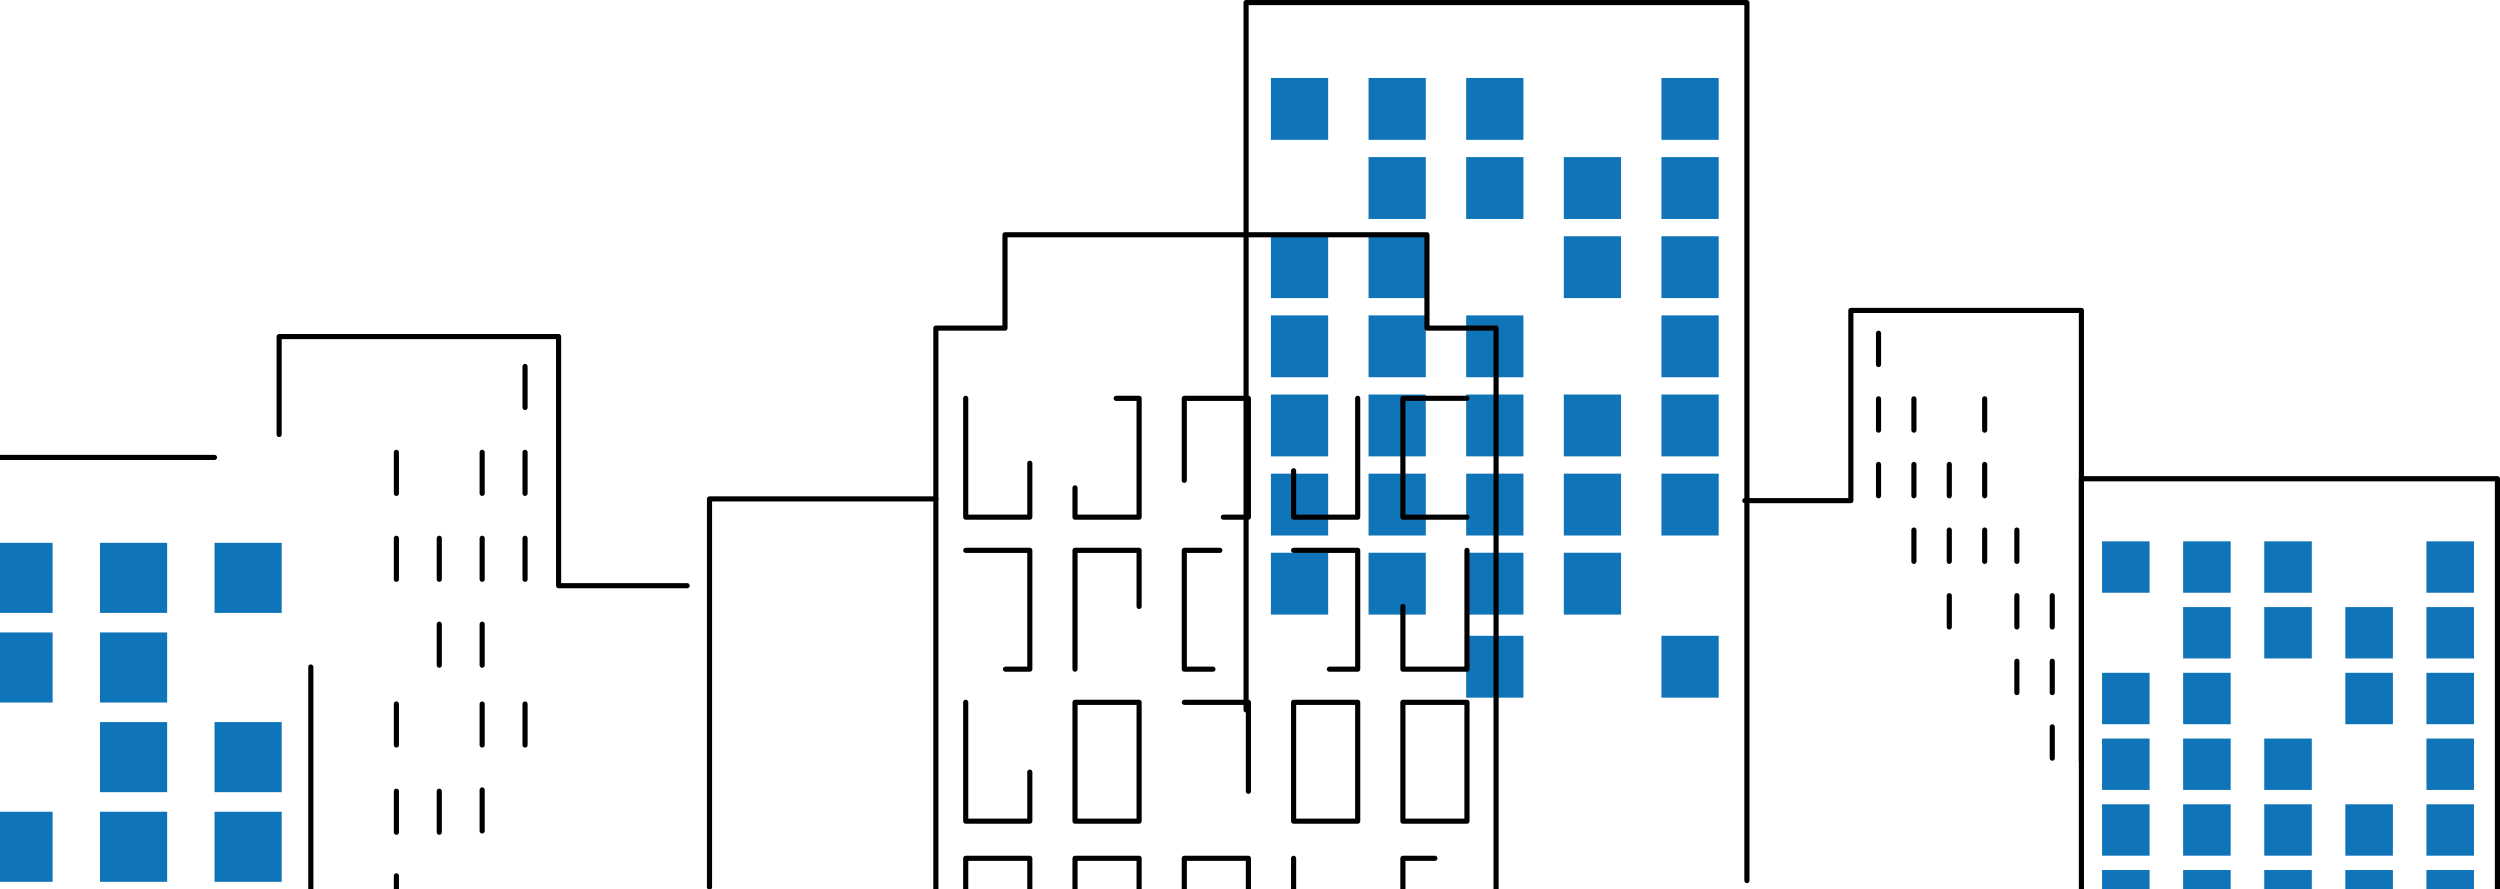 <svg width="655" height="233" viewBox="0 0 655 233" fill="none" xmlns="http://www.w3.org/2000/svg">
<g clip-path="url(#clip0_2532_1737)">
<path d="M81.434 270.048C81.061 270.048 80.76 269.744 80.76 269.373V174.75C80.76 174.376 81.061 174.076 81.434 174.076C81.808 174.076 82.108 174.379 82.108 174.75V269.373C82.108 269.747 81.808 270.048 81.434 270.048Z" fill="black"/>
<path d="M-72.926 186.094H-72.932C-73.306 186.094 -73.606 185.788 -73.603 185.414L-73.174 119.838C-73.174 119.467 -72.871 119.167 -72.5 119.167H56.196C56.569 119.167 56.87 119.47 56.87 119.841C56.87 120.212 56.566 120.516 56.196 120.516H-71.829L-72.255 185.42C-72.255 185.791 -72.558 186.091 -72.929 186.091L-72.926 186.094Z" fill="black"/>
<path d="M13.788 142.217H-3.809V160.579H13.788V142.217Z" fill="#1074B9"/>
<path d="M43.794 142.217H26.196V160.579H43.794V142.217Z" fill="#1074B9"/>
<path d="M73.803 142.217H56.205V160.579H73.803V142.217Z" fill="#1074B9"/>
<path d="M13.788 165.702H-3.809V184.064H13.788V165.702Z" fill="#1074B9"/>
<path d="M43.794 165.702H26.196V184.064H43.794V165.702Z" fill="#1074B9"/>
<path d="M43.794 189.188H26.196V207.55H43.794V189.188Z" fill="#1074B9"/>
<path d="M73.803 189.188H56.205V207.55H73.803V189.188Z" fill="#1074B9"/>
<path d="M13.788 212.673H-3.809V231.036H13.788V212.673Z" fill="#1074B9"/>
<path d="M43.794 212.673H26.196V231.036H43.794V212.673Z" fill="#1074B9"/>
<path d="M73.803 212.673H56.205V231.036H73.803V212.673Z" fill="#1074B9"/>
<path d="M185.89 233.115C185.516 233.115 185.216 232.811 185.216 232.44V130.713C185.216 130.339 185.516 130.039 185.89 130.039H245.197C245.571 130.039 245.871 130.342 245.871 130.713C245.871 131.084 245.567 131.388 245.197 131.388H186.564V232.44C186.564 232.814 186.264 233.115 185.89 233.115Z" fill="black"/>
<path d="M180.032 154.125H146.35C145.977 154.125 145.676 153.822 145.676 153.451V88.853H73.806V113.847C73.806 114.221 73.505 114.522 73.132 114.522C72.758 114.522 72.458 114.218 72.458 113.847V88.178C72.458 87.804 72.758 87.504 73.132 87.504H146.35C146.724 87.504 147.024 87.807 147.024 88.178V152.776H180.032C180.406 152.776 180.706 153.08 180.706 153.451C180.706 153.822 180.406 154.125 180.032 154.125Z" fill="black"/>
<path d="M137.564 107.433C137.19 107.433 136.89 107.129 136.89 106.758V96.003C136.89 95.629 137.193 95.328 137.564 95.328C137.935 95.328 138.238 95.632 138.238 96.003V106.758C138.238 107.132 137.938 107.433 137.564 107.433Z" fill="black"/>
<path d="M137.564 129.943C137.19 129.943 136.89 129.64 136.89 129.269V118.513C136.89 118.139 137.193 117.839 137.564 117.839C137.935 117.839 138.238 118.142 138.238 118.513V129.269C138.238 129.643 137.938 129.943 137.564 129.943Z" fill="black"/>
<path d="M137.564 152.454C137.19 152.454 136.89 152.151 136.89 151.78V141.024C136.89 140.65 137.193 140.35 137.564 140.35C137.935 140.35 138.238 140.653 138.238 141.024V151.78C138.238 152.154 137.938 152.454 137.564 152.454Z" fill="black"/>
<path d="M126.326 129.943C125.952 129.943 125.652 129.64 125.652 129.269V118.513C125.652 118.139 125.952 117.839 126.326 117.839C126.7 117.839 127 118.142 127 118.513V129.269C127 129.643 126.7 129.943 126.326 129.943Z" fill="black"/>
<path d="M126.326 152.454C125.952 152.454 125.652 152.151 125.652 151.78V141.024C125.652 140.65 125.952 140.35 126.326 140.35C126.7 140.35 127 140.653 127 141.024V151.78C127 152.154 126.7 152.454 126.326 152.454Z" fill="black"/>
<path d="M126.326 174.965C125.952 174.965 125.652 174.661 125.652 174.29V163.535C125.652 163.161 125.952 162.86 126.326 162.86C126.7 162.86 127 163.164 127 163.535V174.29C127 174.664 126.7 174.965 126.326 174.965Z" fill="black"/>
<path d="M115.089 152.454C114.715 152.454 114.415 152.151 114.415 151.78V141.024C114.415 140.65 114.715 140.35 115.089 140.35C115.462 140.35 115.763 140.653 115.763 141.024V151.78C115.763 152.154 115.462 152.454 115.089 152.454Z" fill="black"/>
<path d="M115.089 174.965C114.715 174.965 114.415 174.661 114.415 174.29V163.535C114.415 163.161 114.715 162.86 115.089 162.86C115.462 162.86 115.763 163.164 115.763 163.535V174.29C115.763 174.664 115.462 174.965 115.089 174.965Z" fill="black"/>
<path d="M103.851 129.943C103.477 129.943 103.177 129.64 103.177 129.269V118.513C103.177 118.139 103.477 117.839 103.851 117.839C104.225 117.839 104.525 118.142 104.525 118.513V129.269C104.525 129.643 104.225 129.943 103.851 129.943Z" fill="black"/>
<path d="M103.851 152.454C103.477 152.454 103.177 152.151 103.177 151.78V141.024C103.177 140.65 103.477 140.35 103.851 140.35C104.225 140.35 104.525 140.653 104.525 141.024V151.78C104.525 152.154 104.225 152.454 103.851 152.454Z" fill="black"/>
<path d="M137.564 195.875C137.19 195.875 136.89 195.572 136.89 195.201V184.445C136.89 184.071 137.193 183.771 137.564 183.771C137.935 183.771 138.238 184.074 138.238 184.445V195.201C138.238 195.575 137.938 195.875 137.564 195.875Z" fill="black"/>
<path d="M126.326 195.875C125.952 195.875 125.652 195.572 125.652 195.201V184.445C125.652 184.071 125.952 183.771 126.326 183.771C126.7 183.771 127 184.074 127 184.445V195.201C127 195.575 126.7 195.875 126.326 195.875Z" fill="black"/>
<path d="M126.326 218.385C125.952 218.385 125.652 218.082 125.652 217.711V206.955C125.652 206.581 125.952 206.281 126.326 206.281C126.7 206.281 127 206.584 127 206.955V217.711C127 218.085 126.7 218.385 126.326 218.385Z" fill="black"/>
<path d="M115.089 218.729C114.715 218.729 114.415 218.426 114.415 218.055V207.299C114.415 206.925 114.715 206.625 115.089 206.625C115.462 206.625 115.763 206.928 115.763 207.299V218.055C115.763 218.429 115.462 218.729 115.089 218.729Z" fill="black"/>
<path d="M103.851 218.729C103.477 218.729 103.177 218.426 103.177 218.055V207.299C103.177 206.925 103.477 206.625 103.851 206.625C104.225 206.625 104.525 206.928 104.525 207.299V218.055C104.525 218.429 104.225 218.729 103.851 218.729Z" fill="black"/>
<path d="M103.851 195.875C103.477 195.875 103.177 195.572 103.177 195.201V184.445C103.177 184.071 103.477 183.771 103.851 183.771C104.225 183.771 104.525 184.074 104.525 184.445V195.201C104.525 195.575 104.225 195.875 103.851 195.875Z" fill="black"/>
<path d="M103.851 240.896C103.477 240.896 103.177 240.593 103.177 240.222V229.466C103.177 229.092 103.477 228.792 103.851 228.792C104.225 228.792 104.525 229.095 104.525 229.466V240.222C104.525 240.596 104.225 240.896 103.851 240.896Z" fill="black"/>
<path d="M545.327 200.25C544.953 200.25 544.653 199.946 544.653 199.575V82.003H485.6V131.167C485.6 131.541 485.3 131.841 484.926 131.841H457.142C456.768 131.841 456.468 131.538 456.468 131.167C456.468 130.796 456.768 130.492 457.142 130.492H484.252V81.329C484.252 80.955 484.552 80.654 484.926 80.654H545.327C545.7 80.654 546.001 80.958 546.001 81.329V199.575C546.001 199.95 545.7 200.25 545.327 200.25Z" fill="black"/>
<path d="M492.175 96.19C491.801 96.19 491.501 95.886 491.501 95.515V87.302C491.501 86.927 491.804 86.627 492.175 86.627C492.546 86.627 492.849 86.93 492.849 87.302V95.515C492.849 95.889 492.549 96.19 492.175 96.19Z" fill="black"/>
<path d="M492.175 113.378C491.801 113.378 491.501 113.074 491.501 112.703V104.489C491.501 104.115 491.804 103.815 492.175 103.815C492.546 103.815 492.849 104.118 492.849 104.489V112.703C492.849 113.077 492.549 113.378 492.175 113.378Z" fill="black"/>
<path d="M492.175 130.569C491.801 130.569 491.501 130.265 491.501 129.894V121.68C491.501 121.306 491.804 121.006 492.175 121.006C492.546 121.006 492.849 121.309 492.849 121.68V129.894C492.849 130.268 492.549 130.569 492.175 130.569Z" fill="black"/>
<path d="M501.446 113.378C501.072 113.378 500.771 113.074 500.771 112.703V104.489C500.771 104.115 501.072 103.815 501.446 103.815C501.819 103.815 502.12 104.118 502.12 104.489V112.703C502.12 113.077 501.819 113.378 501.446 113.378Z" fill="black"/>
<path d="M501.446 130.569C501.072 130.569 500.771 130.265 500.771 129.894V121.68C500.771 121.306 501.072 121.006 501.446 121.006C501.819 121.006 502.12 121.309 502.12 121.68V129.894C502.12 130.268 501.819 130.569 501.446 130.569Z" fill="black"/>
<path d="M501.446 147.757C501.072 147.757 500.771 147.454 500.771 147.083V138.869C500.771 138.495 501.072 138.194 501.446 138.194C501.819 138.194 502.12 138.498 502.12 138.869V147.083C502.12 147.457 501.819 147.757 501.446 147.757Z" fill="black"/>
<path d="M510.713 130.569C510.339 130.569 510.039 130.265 510.039 129.894V121.68C510.039 121.306 510.342 121.006 510.713 121.006C511.084 121.006 511.387 121.309 511.387 121.68V129.894C511.387 130.268 511.087 130.569 510.713 130.569Z" fill="black"/>
<path d="M510.713 147.757C510.339 147.757 510.039 147.454 510.039 147.083V138.869C510.039 138.495 510.342 138.194 510.713 138.194C511.084 138.194 511.387 138.498 511.387 138.869V147.083C511.387 147.457 511.087 147.757 510.713 147.757Z" fill="black"/>
<path d="M510.713 164.945C510.339 164.945 510.039 164.642 510.039 164.271V156.057C510.039 155.683 510.342 155.382 510.713 155.382C511.084 155.382 511.387 155.686 511.387 156.057V164.271C511.387 164.645 511.087 164.945 510.713 164.945Z" fill="black"/>
<path d="M519.984 113.378C519.61 113.378 519.31 113.074 519.31 112.703V104.489C519.31 104.115 519.61 103.815 519.984 103.815C520.358 103.815 520.658 104.118 520.658 104.489V112.703C520.658 113.077 520.358 113.378 519.984 113.378Z" fill="black"/>
<path d="M519.984 130.569C519.61 130.569 519.31 130.265 519.31 129.894V121.68C519.31 121.306 519.61 121.006 519.984 121.006C520.358 121.006 520.658 121.309 520.658 121.68V129.894C520.658 130.268 520.358 130.569 519.984 130.569Z" fill="black"/>
<path d="M519.984 147.757C519.61 147.757 519.31 147.454 519.31 147.083V138.869C519.31 138.495 519.61 138.194 519.984 138.194C520.358 138.194 520.658 138.498 520.658 138.869V147.083C520.658 147.457 520.358 147.757 519.984 147.757Z" fill="black"/>
<path d="M528.421 147.757C528.048 147.757 527.747 147.454 527.747 147.083V138.869C527.747 138.495 528.051 138.194 528.421 138.194C528.792 138.194 529.095 138.498 529.095 138.869V147.083C529.095 147.457 528.795 147.757 528.421 147.757Z" fill="black"/>
<path d="M528.421 164.945C528.048 164.945 527.747 164.642 527.747 164.271V156.057C527.747 155.683 528.051 155.382 528.421 155.382C528.792 155.382 529.095 155.686 529.095 156.057V164.271C529.095 164.645 528.795 164.945 528.421 164.945Z" fill="black"/>
<path d="M528.421 182.136C528.048 182.136 527.747 181.833 527.747 181.462V173.248C527.747 172.874 528.051 172.573 528.421 172.573C528.792 172.573 529.095 172.877 529.095 173.248V181.462C529.095 181.836 528.795 182.136 528.421 182.136Z" fill="black"/>
<path d="M537.692 164.945C537.318 164.945 537.018 164.642 537.018 164.271V156.057C537.018 155.683 537.318 155.382 537.692 155.382C538.066 155.382 538.366 155.686 538.366 156.057V164.271C538.366 164.645 538.066 164.945 537.692 164.945Z" fill="black"/>
<path d="M537.692 182.136C537.318 182.136 537.018 181.833 537.018 181.462V173.248C537.018 172.874 537.318 172.573 537.692 172.573C538.066 172.573 538.366 172.877 538.366 173.248V181.462C538.366 181.836 538.066 182.136 537.692 182.136Z" fill="black"/>
<path d="M537.692 199.324C537.318 199.324 537.018 199.021 537.018 198.65V190.436C537.018 190.062 537.318 189.761 537.692 189.761C538.066 189.761 538.366 190.065 538.366 190.436V198.65C538.366 199.024 538.066 199.324 537.692 199.324Z" fill="black"/>
<path d="M435.298 36.639H450.298V20.429L435.298 20.429V36.639Z" fill="#1074B9"/>
<path d="M384.137 36.639H399.137V20.429L384.137 20.429V36.639Z" fill="#1074B9"/>
<path d="M358.559 36.639H373.559V20.429L358.559 20.429V36.639Z" fill="#1074B9"/>
<path d="M332.977 36.639H347.977V20.429L332.977 20.429V36.639Z" fill="#1074B9"/>
<path d="M435.298 57.371H450.298V41.161H435.298V57.371Z" fill="#1074B9"/>
<path d="M409.716 57.371H424.716V41.161H409.716V57.371Z" fill="#1074B9"/>
<path d="M384.137 57.371H399.137V41.161H384.137V57.371Z" fill="#1074B9"/>
<path d="M358.559 57.371H373.559V41.161H358.559V57.371Z" fill="#1074B9"/>
<path d="M435.298 78.103H450.298V61.894H435.298V78.103Z" fill="#1074B9"/>
<path d="M409.716 78.103H424.716V61.894H409.716V78.103Z" fill="#1074B9"/>
<path d="M358.559 78.103H373.559V61.894H358.559V78.103Z" fill="#1074B9"/>
<path d="M332.977 78.103H347.977V61.894H332.977V78.103Z" fill="#1074B9"/>
<path d="M435.298 98.839H450.298V82.629H435.298V98.839Z" fill="#1074B9"/>
<path d="M384.137 98.839H399.137V82.629H384.137V98.839Z" fill="#1074B9"/>
<path d="M358.559 98.839H373.559V82.629H358.559V98.839Z" fill="#1074B9"/>
<path d="M332.977 98.839H347.977V82.629H332.977V98.839Z" fill="#1074B9"/>
<path d="M409.716 161.027H424.716V144.817H409.716V161.027Z" fill="#1074B9"/>
<path d="M384.137 161.027H399.137V144.817H384.137V161.027Z" fill="#1074B9"/>
<path d="M358.559 161.027H373.559V144.817H358.559V161.027Z" fill="#1074B9"/>
<path d="M435.298 182.789H450.298V166.579H435.298V182.789Z" fill="#1074B9"/>
<path d="M384.137 182.789H399.137V166.579H384.137V182.789Z" fill="#1074B9"/>
<path d="M332.977 161.027H347.977V144.817H332.977V161.027Z" fill="#1074B9"/>
<path d="M435.298 119.571H450.298V103.361H435.298V119.571Z" fill="#1074B9"/>
<path d="M409.716 119.571H424.716V103.361H409.716V119.571Z" fill="#1074B9"/>
<path d="M384.137 119.571H399.137V103.361H384.137V119.571Z" fill="#1074B9"/>
<path d="M358.559 119.571H373.559V103.361H358.559V119.571Z" fill="#1074B9"/>
<path d="M332.977 119.571H347.977V103.361H332.977V119.571Z" fill="#1074B9"/>
<path d="M435.298 140.304H450.298V124.094H435.298V140.304Z" fill="#1074B9"/>
<path d="M409.716 140.304H424.716V124.094H409.716V140.304Z" fill="#1074B9"/>
<path d="M384.137 140.304H399.137V124.094H384.137V140.304Z" fill="#1074B9"/>
<path d="M358.559 140.304H373.559V124.094H358.559V140.304Z" fill="#1074B9"/>
<path d="M332.977 140.304H347.977V124.094H332.977V140.304Z" fill="#1074B9"/>
<path d="M457.69 231.391C457.316 231.391 457.016 231.088 457.016 230.717V1.349H327.147V185.999C327.147 186.373 326.847 186.674 326.473 186.674C326.099 186.674 325.799 186.37 325.799 185.999V0.675C325.799 0.3 326.099 0 326.473 0H457.693C458.067 0 458.367 0.304 458.367 0.675V230.714C458.367 231.088 458.064 231.388 457.693 231.388L457.69 231.391Z" fill="black"/>
<path d="M384.349 136.173H367.557C367.183 136.173 366.883 135.87 366.883 135.499V104.361C366.883 103.987 367.186 103.686 367.557 103.686H384.349C384.723 103.686 385.023 103.99 385.023 104.361C385.023 104.732 384.723 105.035 384.349 105.035H368.231V134.821H384.349C384.723 134.821 385.023 135.125 385.023 135.496C385.023 135.867 384.723 136.17 384.349 136.17V136.173Z" fill="black"/>
<path d="M355.716 136.174H338.924C338.55 136.174 338.25 135.87 338.25 135.499V123.33C338.25 122.956 338.553 122.656 338.924 122.656C339.294 122.656 339.598 122.959 339.598 123.33V134.825H355.039V104.364C355.039 103.99 355.342 103.689 355.713 103.689C356.083 103.689 356.387 103.993 356.387 104.364V135.502C356.387 135.876 356.086 136.177 355.713 136.177L355.716 136.174Z" fill="black"/>
<path d="M327.08 136.174H320.514C320.14 136.174 319.84 135.87 319.84 135.499C319.84 135.128 320.14 134.825 320.514 134.825H326.403V105.038H310.959V125.851C310.959 126.225 310.658 126.525 310.285 126.525C309.911 126.525 309.611 126.222 309.611 125.851V104.364C309.611 103.99 309.911 103.689 310.285 103.689H327.077C327.45 103.689 327.751 103.993 327.751 104.364V135.502C327.751 135.876 327.447 136.177 327.077 136.177L327.08 136.174Z" fill="black"/>
<path d="M298.446 136.174H281.654C281.281 136.174 280.98 135.87 280.98 135.499V127.81C280.98 127.436 281.281 127.135 281.654 127.135C282.028 127.135 282.328 127.439 282.328 127.81V134.825H297.772V105.038H292.432C292.059 105.038 291.758 104.735 291.758 104.364C291.758 103.993 292.059 103.689 292.432 103.689H298.45C298.823 103.689 299.124 103.993 299.124 104.364V135.502C299.124 135.876 298.82 136.177 298.45 136.177L298.446 136.174Z" fill="black"/>
<path d="M269.81 136.173H253.018C252.645 136.173 252.344 135.87 252.344 135.499V104.361C252.344 103.987 252.648 103.686 253.018 103.686C253.389 103.686 253.692 103.99 253.692 104.361V134.821H269.136V121.365C269.136 120.991 269.437 120.69 269.81 120.69C270.184 120.69 270.484 120.994 270.484 121.365V135.496C270.484 135.87 270.184 136.17 269.81 136.17V136.173Z" fill="black"/>
<path d="M384.349 256.689H367.557C367.183 256.689 366.883 256.386 366.883 256.015V224.876C366.883 224.502 367.186 224.202 367.557 224.202H375.951C376.325 224.202 376.625 224.505 376.625 224.876C376.625 225.247 376.325 225.551 375.951 225.551H368.231V255.337H383.672V234.365C383.672 233.991 383.972 233.691 384.346 233.691C384.72 233.691 385.02 233.994 385.02 234.365V256.011C385.02 256.386 384.72 256.686 384.346 256.686L384.349 256.689Z" fill="black"/>
<path d="M355.716 256.689H338.924C338.55 256.689 338.25 256.386 338.25 256.015V224.876C338.25 224.502 338.553 224.202 338.924 224.202C339.294 224.202 339.598 224.505 339.598 224.876V255.337H355.039V247.16C355.039 246.786 355.342 246.485 355.713 246.485C356.083 246.485 356.387 246.789 356.387 247.16V256.011C356.387 256.386 356.086 256.686 355.713 256.686L355.716 256.689Z" fill="black"/>
<path d="M327.08 256.689H310.288C309.914 256.689 309.614 256.386 309.614 256.015V224.876C309.614 224.502 309.914 224.202 310.288 224.202H327.08C327.453 224.202 327.754 224.505 327.754 224.876V256.015C327.754 256.389 327.45 256.689 327.08 256.689ZM310.962 255.34H326.406V225.554H310.962V255.34Z" fill="black"/>
<path d="M298.446 256.689C298.073 256.689 297.772 256.385 297.772 256.014V225.554H282.328V248.325C282.328 248.699 282.028 248.999 281.654 248.999C281.281 248.999 280.98 248.696 280.98 248.325V224.879C280.98 224.505 281.281 224.205 281.654 224.205H298.446C298.82 224.205 299.12 224.508 299.12 224.879V256.017C299.12 256.392 298.817 256.692 298.446 256.692V256.689Z" fill="black"/>
<path d="M261.413 256.689H253.018C252.645 256.689 252.344 256.386 252.344 256.015V224.876C252.344 224.502 252.648 224.202 253.018 224.202H269.81C270.184 224.202 270.484 224.505 270.484 224.876V239.007C270.484 239.381 270.184 239.682 269.81 239.682C269.437 239.682 269.136 239.378 269.136 239.007V225.551H253.692V255.337H261.413C261.787 255.337 262.087 255.64 262.087 256.011C262.087 256.382 261.787 256.686 261.413 256.686V256.689Z" fill="black"/>
<path d="M384.349 175.998H367.557C367.183 175.998 366.883 175.694 366.883 175.323V158.89C366.883 158.516 367.186 158.215 367.557 158.215C367.928 158.215 368.231 158.519 368.231 158.89V174.649H383.672V144.188C383.672 143.814 383.972 143.514 384.346 143.514C384.72 143.514 385.02 143.817 385.02 144.188V175.327C385.02 175.701 384.72 176.001 384.346 176.001L384.349 175.998Z" fill="black"/>
<path d="M355.716 175.998H348.302C347.928 175.998 347.628 175.694 347.628 175.323C347.628 174.953 347.928 174.649 348.302 174.649H355.042V144.863H338.924C338.55 144.863 338.25 144.559 338.25 144.188C338.25 143.817 338.553 143.514 338.924 143.514H355.716C356.089 143.514 356.39 143.817 356.39 144.188V175.327C356.39 175.701 356.089 176.001 355.716 176.001V175.998Z" fill="black"/>
<path d="M317.797 175.998H310.288C309.914 175.998 309.614 175.695 309.614 175.324V144.185C309.614 143.811 309.914 143.511 310.288 143.511H319.61C319.984 143.511 320.284 143.814 320.284 144.185C320.284 144.556 319.984 144.86 319.61 144.86H310.962V174.646H317.797C318.17 174.646 318.471 174.95 318.471 175.321C318.471 175.692 318.167 175.995 317.797 175.995V175.998Z" fill="black"/>
<path d="M281.652 175.998C281.278 175.998 280.978 175.695 280.978 175.324V144.185C280.978 143.811 281.278 143.511 281.652 143.511H298.444C298.817 143.511 299.118 143.814 299.118 144.185V158.89C299.118 159.264 298.814 159.564 298.444 159.564C298.073 159.564 297.77 159.261 297.77 158.89V144.86H282.326V175.321C282.326 175.695 282.025 175.995 281.652 175.995V175.998Z" fill="black"/>
<path d="M269.81 175.998H263.438C263.064 175.998 262.764 175.694 262.764 175.323C262.764 174.953 263.067 174.649 263.438 174.649H269.136V144.863H253.018C252.645 144.863 252.344 144.559 252.344 144.188C252.344 143.817 252.648 143.514 253.018 143.514H269.81C270.184 143.514 270.484 143.817 270.484 144.188V175.327C270.484 175.701 270.184 176.001 269.81 176.001V175.998Z" fill="black"/>
<path d="M384.349 215.819H367.557C367.183 215.819 366.883 215.516 366.883 215.145V184.007C366.883 183.633 367.186 183.332 367.557 183.332H384.349C384.723 183.332 385.023 183.636 385.023 184.007V215.145C385.023 215.519 384.723 215.819 384.349 215.819ZM368.231 214.47H383.672V184.684H368.231V214.47Z" fill="black"/>
<path d="M355.716 215.819H338.924C338.55 215.819 338.25 215.516 338.25 215.145V184.007C338.25 183.633 338.553 183.332 338.924 183.332H355.716C356.089 183.332 356.39 183.636 356.39 184.007V215.145C356.39 215.519 356.089 215.819 355.716 215.819ZM339.598 214.47H355.039V184.684H339.598V214.47Z" fill="black"/>
<path d="M327.08 208.004C326.706 208.004 326.406 207.701 326.406 207.33V184.684H310.288C309.914 184.684 309.614 184.38 309.614 184.009C309.614 183.638 309.914 183.335 310.288 183.335H327.08C327.453 183.335 327.754 183.638 327.754 184.009V207.333C327.754 207.707 327.45 208.007 327.08 208.007V208.004Z" fill="black"/>
<path d="M298.446 215.819H281.654C281.281 215.819 280.98 215.516 280.98 215.145V184.007C280.98 183.633 281.281 183.332 281.654 183.332H298.446C298.82 183.332 299.12 183.636 299.12 184.007V215.145C299.12 215.519 298.817 215.819 298.446 215.819ZM282.328 214.47H297.772V184.684H282.328V214.47Z" fill="black"/>
<path d="M269.81 215.819H253.018C252.645 215.819 252.344 215.516 252.344 215.145V184.007C252.344 183.633 252.648 183.332 253.018 183.332C253.389 183.332 253.692 183.636 253.692 184.007V214.467H269.136V202.286C269.136 201.912 269.437 201.612 269.81 201.612C270.184 201.612 270.484 201.915 270.484 202.286V215.142C270.484 215.516 270.184 215.816 269.81 215.816V215.819Z" fill="black"/>
<path d="M391.971 296.86C391.598 296.86 391.297 296.557 391.297 296.186V86.639H373.862C373.488 86.639 373.188 86.336 373.188 85.965V62.185H263.98V85.965C263.98 86.339 263.677 86.639 263.306 86.639H245.871V259.645C245.871 260.019 245.568 260.32 245.197 260.32C244.826 260.32 244.523 260.016 244.523 259.645V85.965C244.523 85.591 244.826 85.29 245.197 85.29H262.632V61.511C262.632 61.136 262.932 60.836 263.306 60.836H373.862C374.236 60.836 374.536 61.139 374.536 61.511V85.29H391.971C392.345 85.29 392.645 85.594 392.645 85.965V296.186C392.645 296.56 392.345 296.86 391.971 296.86Z" fill="black"/>
<path d="M648.186 141.833H635.726V155.299H648.186V141.833Z" fill="#1074B9"/>
<path d="M605.69 141.833H593.23V155.299H605.69V141.833Z" fill="#1074B9"/>
<path d="M584.44 141.833H571.98V155.299H584.44V141.833Z" fill="#1074B9"/>
<path d="M563.194 141.833H550.734V155.299H563.194V141.833Z" fill="#1074B9"/>
<path d="M648.186 159.055H635.726V172.521H648.186V159.055Z" fill="#1074B9"/>
<path d="M626.937 159.055H614.477V172.521H626.937V159.055Z" fill="#1074B9"/>
<path d="M605.69 159.055H593.23V172.521H605.69V159.055Z" fill="#1074B9"/>
<path d="M584.44 159.055H571.98V172.521H584.44V159.055Z" fill="#1074B9"/>
<path d="M648.186 176.277H635.726V189.743H648.186V176.277Z" fill="#1074B9"/>
<path d="M626.937 176.277H614.477V189.743H626.937V176.277Z" fill="#1074B9"/>
<path d="M584.44 176.277H571.98V189.743H584.44V176.277Z" fill="#1074B9"/>
<path d="M563.194 176.277H550.734V189.743H563.194V176.277Z" fill="#1074B9"/>
<path d="M648.186 193.499H635.726V206.964H648.186V193.499Z" fill="#1074B9"/>
<path d="M605.69 193.499H593.23V206.964H605.69V193.499Z" fill="#1074B9"/>
<path d="M584.44 193.499H571.98V206.964H584.44V193.499Z" fill="#1074B9"/>
<path d="M563.194 193.499H550.734V206.964H563.194V193.499Z" fill="#1074B9"/>
<path d="M648.186 210.724H635.726V224.19H648.186V210.724Z" fill="#1074B9"/>
<path d="M626.937 210.724H614.477V224.19H626.937V210.724Z" fill="#1074B9"/>
<path d="M605.69 210.724H593.23V224.19H605.69V210.724Z" fill="#1074B9"/>
<path d="M584.44 210.724H571.98V224.19H584.44V210.724Z" fill="#1074B9"/>
<path d="M563.194 210.724H550.734V224.19H563.194V210.724Z" fill="#1074B9"/>
<path d="M648.186 227.945H635.726V241.411H648.186V227.945Z" fill="#1074B9"/>
<path d="M626.937 227.945H614.477V241.411H626.937V227.945Z" fill="#1074B9"/>
<path d="M605.69 227.945H593.23V241.411H605.69V227.945Z" fill="#1074B9"/>
<path d="M584.44 227.945H571.98V241.411H584.44V227.945Z" fill="#1074B9"/>
<path d="M563.194 227.945H550.734V241.411H563.194V227.945Z" fill="#1074B9"/>
<path d="M654.326 319.235C653.952 319.235 653.652 318.932 653.652 318.561V126.102H546.004V279.368C546.004 279.742 545.703 280.043 545.33 280.043C544.956 280.043 544.656 279.739 544.656 279.368V125.424C544.656 125.05 544.956 124.75 545.33 124.75H654.329C654.703 124.75 655.003 125.053 655.003 125.424V318.561C655.003 318.935 654.703 319.235 654.329 319.235H654.326Z" fill="black"/>
</g>
<defs>
<clipPath id="clip0_2532_1737">
<rect width="841" height="233" fill="white" transform="translate(-186)"/>
</clipPath>
</defs>
</svg>

